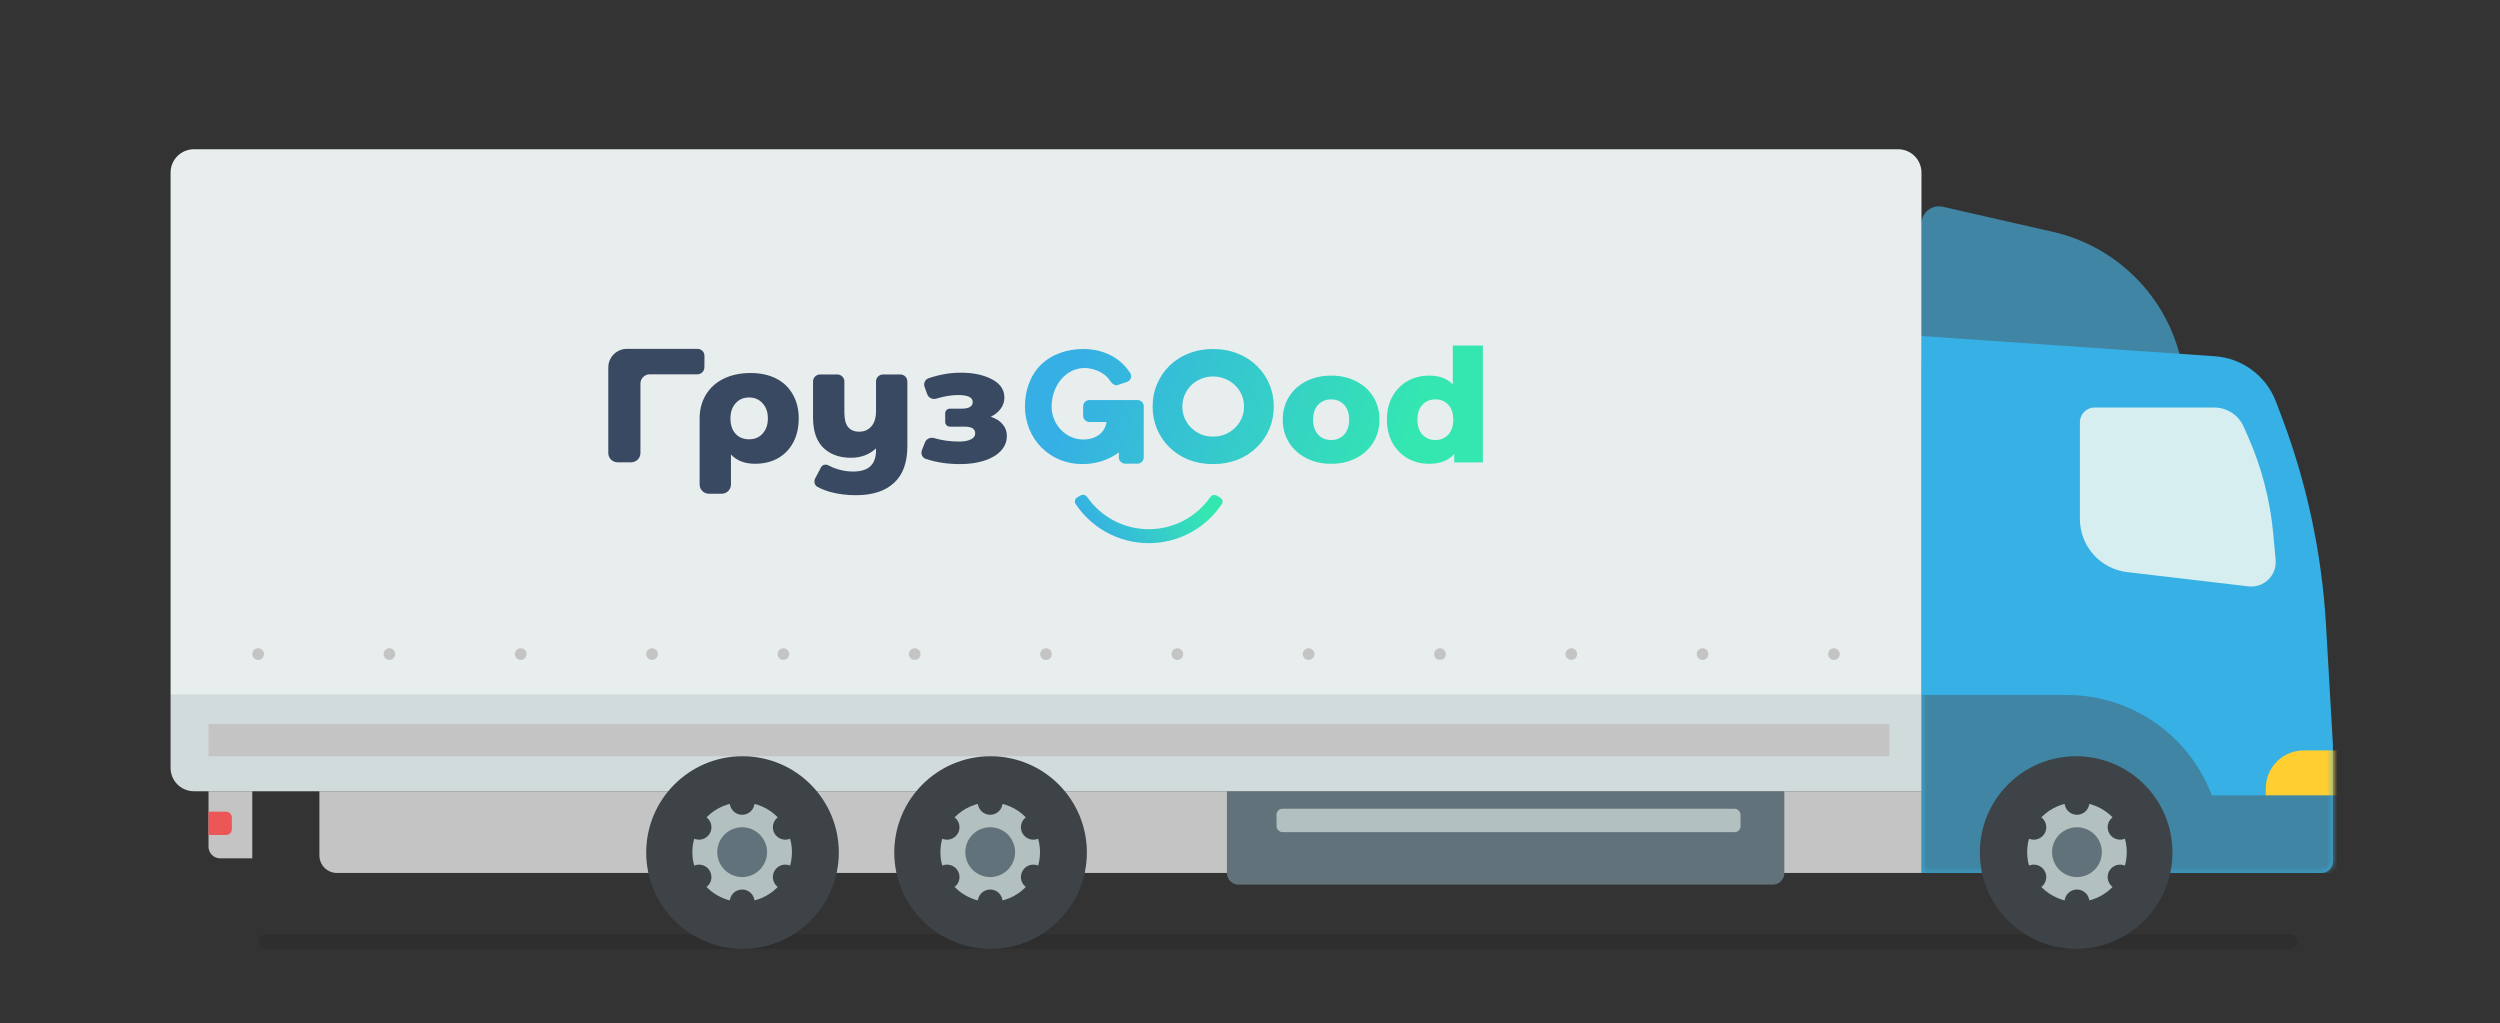 <?xml version="1.0" encoding="UTF-8"?> <svg xmlns="http://www.w3.org/2000/svg" width="469" height="192" viewBox="0 0 469 192" fill="none"><rect x="0" y="0" width="469" height="192" fill="#333333" stroke="none"/> <rect opacity="0.1" x="48.422" y="175.263" width="382.664" height="2.737" rx="1.369" fill="black"></rect> <path d="M385.126 43.495L364.482 38.788C362.426 38.319 360.467 39.882 360.467 41.99V67.69H409.189C406.515 55.654 397.147 46.235 385.126 43.495Z" fill="#4085A3"></path> <path d="M437.656 139.687V161.577C437.656 162.786 436.676 163.767 435.466 163.767H360.467V63.037L415.499 66.832C420.661 67.188 425.144 70.518 426.974 75.358L428.049 78.199C432.784 90.717 435.586 103.883 436.358 117.244L437.656 139.687Z" fill="#36B0E5"></path> <mask id="mask0_617_996" style="mask-type:alpha" maskUnits="userSpaceOnUse" x="360" y="67" width="78" height="97"> <path d="M437.654 139.686V161.576C437.654 162.785 436.674 163.766 435.465 163.766H360.465V69.058C360.465 68.151 361.2 67.415 362.107 67.415H414.819C420.325 67.415 425.257 70.823 427.205 75.973L428.047 78.198C432.782 90.716 435.584 103.882 436.356 117.243L437.654 139.686Z" fill="#36B0E5"></path> </mask> <g mask="url(#mask0_617_996)"> <path d="M438.75 140.773H432.181C428.25 140.773 425.064 143.96 425.064 147.89V149.533H438.75V140.773Z" fill="#FFCE31"></path> <path d="M414.937 149.207C410.654 137.872 399.802 130.372 387.685 130.372L360.466 130.372V163.766H443.678L443.678 149.207H414.937V149.207Z" fill="#4085A3"></path> </g> <path d="M426.909 105.04L426.476 100.241C425.905 93.911 424.303 87.718 421.732 81.905L420.908 80.041C419.942 77.857 417.778 76.449 415.39 76.449H392.94C391.421 76.449 390.189 77.68 390.189 79.199V97.359C390.189 102.449 393.999 106.733 399.054 107.327L421.807 110.004C424.698 110.344 427.17 107.939 426.909 105.04Z" fill="#D6EEF0"></path> <path d="M59.919 148.438H360.467V163.766H63.204C61.39 163.766 59.919 162.296 59.919 160.482V148.438Z" fill="#C4C4C4"></path> <path d="M47.328 148.438H39.116V158.839C39.116 160.049 40.097 161.029 41.306 161.029H47.328V148.438Z" fill="#C4C4C4"></path> <path d="M43.494 153.365C43.494 152.76 43.004 152.27 42.399 152.27H39.115L39.115 156.65H42.399C43.004 156.65 43.494 156.159 43.494 155.555V153.365Z" fill="#EB5757"></path> <circle cx="389.484" cy="159.934" r="18.066" fill="#3E4347"></circle> <circle cx="389.638" cy="159.864" r="9.345" fill="#B2C1C0"></circle> <circle cx="389.639" cy="159.867" r="4.673" fill="#62727A"></circle> <circle cx="389.637" cy="150.518" r="2.336" fill="#3E4347"></circle> <circle cx="389.637" cy="169.21" r="2.336" fill="#3E4347"></circle> <circle cx="397.731" cy="155.191" r="2.336" transform="rotate(60 397.731 155.191)" fill="#3E4347"></circle> <circle cx="381.545" cy="164.537" r="2.336" transform="rotate(60 381.545 164.537)" fill="#3E4347"></circle> <circle cx="397.732" cy="164.537" r="2.336" transform="rotate(120 397.732 164.537)" fill="#3E4347"></circle> <circle cx="381.547" cy="155.192" r="2.336" transform="rotate(120 381.547 155.192)" fill="#3E4347"></circle> <path d="M32 32.38C32 29.961 33.961 28 36.38 28H356.087C358.506 28 360.467 29.961 360.467 32.38V130.372H32V32.38Z" fill="#E8EEEE"></path> <path d="M132.144 68.921C132.139 69.639 131.553 70.22 130.832 70.22H121.896C120.931 70.22 120.147 71 120.147 71.963V84.986C120.147 85.949 119.364 86.729 118.398 86.729H115.864C114.898 86.729 114.115 85.949 114.115 84.986V68.933C114.115 67.007 115.681 65.446 117.613 65.446H130.846C131.574 65.446 132.162 66.037 132.158 66.762L132.144 68.921Z" fill="#384961"></path> <path d="M140.807 69.977C142.642 69.977 144.241 70.321 145.602 71.01C146.963 71.699 148.004 72.693 148.726 73.99C149.469 75.267 149.84 76.767 149.84 78.49C149.84 80.192 149.5 81.692 148.819 82.989C148.138 84.266 147.18 85.26 145.942 85.969C144.705 86.658 143.271 87.003 141.642 87.003C139.724 87.003 138.219 86.425 137.126 85.27V90.884C137.126 91.847 136.343 92.627 135.377 92.627H132.997C132.031 92.627 131.248 91.847 131.248 90.884V78.55C131.248 76.848 131.64 75.348 132.424 74.051C133.207 72.753 134.321 71.75 135.765 71.041C137.208 70.331 138.889 69.977 140.807 69.977ZM140.529 82.412C141.58 82.412 142.426 82.057 143.065 81.347C143.725 80.618 144.055 79.665 144.055 78.49C144.055 77.314 143.725 76.371 143.065 75.662C142.426 74.932 141.58 74.567 140.529 74.567C139.477 74.567 138.631 74.932 137.992 75.662C137.353 76.371 137.033 77.314 137.033 78.49C137.033 79.686 137.342 80.638 137.961 81.347C138.6 82.057 139.456 82.412 140.529 82.412Z" fill="#384961"></path> <path d="M168.909 70.25C169.633 70.25 170.22 70.835 170.22 71.558V83.719C170.22 86.78 169.385 89.07 167.715 90.59C166.065 92.131 163.683 92.901 160.569 92.901C158.94 92.901 157.413 92.719 155.99 92.354C155.017 92.1 154.143 91.764 153.369 91.345C152.794 91.034 152.629 90.313 152.933 89.736L154.034 87.651C154.293 87.161 154.942 87.034 155.426 87.307C155.896 87.573 156.425 87.796 157.011 87.976C158.022 88.3 159.022 88.462 160.012 88.462C161.497 88.462 162.59 88.128 163.291 87.459C163.992 86.79 164.343 85.797 164.343 84.479V84.114C163.085 85.29 161.517 85.878 159.641 85.878C157.475 85.878 155.743 85.249 154.444 83.993C153.165 82.736 152.526 80.851 152.526 78.338V71.558C152.526 70.835 153.113 70.25 153.838 70.25H157.092C157.816 70.25 158.403 70.835 158.403 71.558V77.395C158.403 78.652 158.641 79.564 159.115 80.131C159.589 80.699 160.28 80.983 161.187 80.983C162.115 80.983 162.868 80.658 163.446 80.01C164.044 79.361 164.343 78.388 164.343 77.091V71.558C164.343 70.835 164.93 70.25 165.655 70.25H168.909Z" fill="#384961"></path> <path d="M185.855 78.186C186.825 78.49 187.567 78.956 188.083 79.584C188.619 80.192 188.887 80.922 188.887 81.773C188.887 82.868 188.495 83.82 187.712 84.631C186.948 85.422 185.897 86.03 184.556 86.455C183.236 86.861 181.752 87.064 180.102 87.064C177.748 87.064 175.605 86.737 173.674 86.086C173.005 85.86 172.694 85.114 172.95 84.458L173.523 82.988C173.789 82.305 174.565 81.979 175.269 82.191C176.702 82.622 178.251 82.837 179.916 82.837C180.844 82.837 181.576 82.706 182.112 82.442C182.669 82.179 182.948 81.804 182.948 81.317C182.948 80.871 182.783 80.547 182.453 80.344C182.123 80.141 181.617 80.04 180.937 80.04H178.192C177.709 80.04 177.318 79.65 177.318 79.169V77.537C177.318 77.056 177.709 76.665 178.192 76.665H180.411C181.793 76.665 182.484 76.25 182.484 75.419C182.484 74.547 181.566 74.111 179.73 74.111C178.488 74.111 177.131 74.335 175.661 74.782C174.964 74.994 174.206 74.65 173.956 73.969L173.45 72.587C173.209 71.927 173.532 71.191 174.198 70.962C176.229 70.264 178.238 69.916 180.225 69.916C182.597 69.916 184.556 70.331 186.103 71.162C187.65 71.973 188.423 73.118 188.423 74.598C188.423 75.348 188.196 76.037 187.742 76.665C187.289 77.294 186.66 77.8 185.855 78.186Z" fill="#384961"></path> <path d="M228.274 92.98C227.855 92.735 227.319 92.872 227.041 93.269C224.505 96.901 220.286 99.278 215.509 99.278C210.719 99.278 206.49 96.887 203.956 93.238C203.68 92.84 203.144 92.701 202.724 92.945L202.077 93.322C201.653 93.568 201.507 94.112 201.777 94.52C203.187 96.655 205.081 98.436 207.311 99.714C209.799 101.14 212.617 101.893 215.487 101.897C218.356 101.9 221.177 101.156 223.668 99.736C225.901 98.464 227.8 96.689 229.216 94.557C229.487 94.15 229.343 93.605 228.92 93.358L228.274 92.98Z" fill="url(#paint0_linear_617_996)"></path> <path fill-rule="evenodd" clip-rule="evenodd" d="M278.182 86.746V64.819H272.548V72.118C271.501 71.015 270.018 70.463 268.101 70.463C266.638 70.463 265.304 70.798 264.098 71.468C262.892 72.138 261.934 73.103 261.222 74.364C260.53 75.605 260.184 77.053 260.184 78.708C260.184 80.362 260.53 81.82 261.222 83.081C261.934 84.342 262.892 85.317 264.098 86.007C265.304 86.677 266.638 87.011 268.101 87.011C270.196 87.011 271.768 86.391 272.815 85.15V86.746H278.182ZM271.689 81.545C271.056 82.214 270.255 82.549 269.287 82.549C268.299 82.549 267.488 82.214 266.856 81.545C266.223 80.855 265.907 79.909 265.907 78.708C265.907 77.526 266.223 76.6 266.856 75.93C267.488 75.26 268.299 74.925 269.287 74.925C270.275 74.925 271.076 75.26 271.689 75.93C272.321 76.6 272.637 77.526 272.637 78.708C272.637 79.909 272.321 80.855 271.689 81.545ZM245.062 85.948C246.446 86.657 247.997 87.011 249.717 87.011C251.457 87.011 253.018 86.657 254.402 85.948C255.786 85.238 256.863 84.253 257.634 82.993C258.405 81.732 258.79 80.303 258.79 78.708C258.79 77.112 258.405 75.694 257.634 74.452C256.863 73.192 255.786 72.216 254.402 71.527C253.018 70.818 251.457 70.463 249.717 70.463C247.978 70.463 246.416 70.818 245.032 71.527C243.668 72.216 242.591 73.192 241.8 74.452C241.029 75.713 240.644 77.132 240.644 78.708C240.644 80.303 241.029 81.732 241.8 82.993C242.591 84.253 243.678 85.238 245.062 85.948ZM252.148 81.545C251.516 82.214 250.705 82.549 249.717 82.549C248.729 82.549 247.918 82.214 247.286 81.545C246.653 80.855 246.337 79.909 246.337 78.708C246.337 77.526 246.653 76.6 247.286 75.93C247.918 75.26 248.729 74.925 249.717 74.925C250.705 74.925 251.516 75.26 252.148 75.93C252.781 76.6 253.097 77.526 253.097 78.708C253.097 79.909 252.781 80.855 252.148 81.545ZM213.384 75.048H204.398C203.735 75.048 203.197 75.584 203.197 76.245V77.975C203.197 78.635 203.735 79.171 204.398 79.171H207.579C207.248 81.346 205.396 82.453 203.251 82.453C199.865 82.453 197.284 79.545 197.284 76.269C197.284 72.427 199.886 69.036 203.488 69.036C205.08 69.036 207.24 69.893 208.091 71.23C208.445 71.786 209.081 72.479 209.692 72.227L211.49 71.628C212.129 71.365 212.419 70.615 212.054 70.029C210.126 66.94 206.786 65.473 203.197 65.473C200.282 65.473 197.361 66.393 195.25 68.457C193.19 70.51 192.283 73.384 192.283 76.242C192.283 82.391 196.971 87.064 203.034 87.064C205.562 87.064 207.99 86.307 209.892 84.861V85.79C209.892 86.451 210.43 86.986 211.093 86.986H213.364C214.027 86.986 214.565 86.451 214.565 85.79V76.245C214.588 75.584 214.047 75.048 213.384 75.048ZM222.273 78.52C221.964 77.833 221.81 77.083 221.81 76.269C221.81 75.455 221.964 74.705 222.273 74.017C222.581 73.33 222.998 72.734 223.524 72.227C224.051 71.721 224.658 71.332 225.348 71.061C226.056 70.772 226.8 70.627 227.58 70.627C228.36 70.627 229.095 70.772 229.784 71.061C230.492 71.332 231.109 71.721 231.635 72.227C232.179 72.734 232.606 73.33 232.914 74.017C233.223 74.705 233.377 75.455 233.377 76.269C233.377 77.083 233.223 77.833 232.914 78.52C232.606 79.207 232.179 79.804 231.635 80.31C231.109 80.817 230.492 81.215 229.784 81.504C229.095 81.775 228.36 81.911 227.58 81.911C226.8 81.911 226.056 81.775 225.348 81.504C224.658 81.215 224.051 80.817 223.524 80.31C222.998 79.804 222.581 79.207 222.273 78.52ZM217.074 72.037C216.512 73.339 216.23 74.75 216.23 76.269C216.23 77.788 216.512 79.207 217.074 80.527C217.637 81.829 218.417 82.969 219.415 83.945C220.413 84.922 221.601 85.69 222.98 86.251C224.377 86.793 225.91 87.064 227.58 87.064C229.231 87.064 230.755 86.793 232.152 86.251C233.549 85.69 234.747 84.922 235.745 83.945C236.761 82.969 237.55 81.829 238.112 80.527C238.675 79.207 238.956 77.788 238.956 76.269C238.956 74.75 238.675 73.339 238.112 72.037C237.55 70.717 236.761 69.569 235.745 68.593C234.747 67.616 233.549 66.856 232.152 66.314C230.755 65.753 229.231 65.473 227.58 65.473C225.91 65.473 224.377 65.753 222.98 66.314C221.601 66.856 220.413 67.616 219.415 68.593C218.417 69.569 217.637 70.717 217.074 72.037Z" fill="url(#paint1_linear_617_996)"></path> <path d="M32 130.373H360.467V148.438H36.38C33.961 148.438 32 146.477 32 144.059V130.373Z" fill="#D2DBDB"></path> <circle cx="122.329" cy="122.708" r="1.095" fill="#C4C4C4"></circle> <circle cx="73.058" cy="122.708" r="1.095" fill="#C4C4C4"></circle> <circle cx="48.423" cy="122.708" r="1.095" fill="#C4C4C4"></circle> <circle cx="220.866" cy="122.708" r="1.095" fill="#C4C4C4"></circle> <circle cx="319.407" cy="122.708" r="1.095" fill="#C4C4C4"></circle> <circle cx="146.964" cy="122.708" r="1.095" fill="#C4C4C4"></circle> <circle cx="245.503" cy="122.708" r="1.095" fill="#C4C4C4"></circle> <circle cx="344.044" cy="122.708" r="1.095" fill="#C4C4C4"></circle> <circle cx="171.599" cy="122.708" r="1.095" fill="#C4C4C4"></circle> <circle cx="270.138" cy="122.708" r="1.095" fill="#C4C4C4"></circle> <circle cx="97.692" cy="122.708" r="1.095" fill="#C4C4C4"></circle> <circle cx="196.232" cy="122.708" r="1.095" fill="#C4C4C4"></circle> <circle cx="294.773" cy="122.708" r="1.095" fill="#C4C4C4"></circle> <rect x="39.115" y="135.847" width="315.328" height="6.022" fill="#C4C4C4"></rect> <path d="M230.174 148.438H334.736V163.767C334.736 164.976 333.755 165.957 332.546 165.957H232.364C231.154 165.957 230.174 164.976 230.174 163.767V148.438Z" fill="#62727A"></path> <rect x="239.479" y="151.723" width="87.044" height="4.38" rx="1.095" fill="#B2C1C0"></rect> <circle cx="185.831" cy="159.934" r="18.066" fill="#3E4347"></circle> <circle cx="185.763" cy="159.865" r="9.345" fill="#B2C1C0"></circle> <circle cx="185.763" cy="159.866" r="4.673" fill="#62727A"></circle> <circle cx="185.762" cy="150.519" r="2.336" fill="#3E4347"></circle> <circle cx="185.762" cy="169.21" r="2.336" fill="#3E4347"></circle> <circle cx="193.856" cy="155.191" r="2.336" transform="rotate(60 193.856 155.191)" fill="#3E4347"></circle> <circle cx="177.668" cy="164.536" r="2.336" transform="rotate(60 177.668 164.536)" fill="#3E4347"></circle> <circle cx="193.857" cy="164.537" r="2.336" transform="rotate(120 193.857 164.537)" fill="#3E4347"></circle> <circle cx="177.668" cy="155.192" r="2.336" transform="rotate(120 177.668 155.192)" fill="#3E4347"></circle> <circle cx="139.296" cy="159.934" r="18.066" fill="#3E4347"></circle> <circle cx="139.228" cy="159.864" r="9.345" fill="#B2C1C0"></circle> <circle cx="139.227" cy="159.867" r="4.673" fill="#62727A"></circle> <circle cx="139.227" cy="150.519" r="2.336" fill="#3E4347"></circle> <circle cx="139.227" cy="169.21" r="2.336" fill="#3E4347"></circle> <circle cx="147.323" cy="155.191" r="2.336" transform="rotate(60 147.323 155.191)" fill="#3E4347"></circle> <circle cx="131.133" cy="164.537" r="2.336" transform="rotate(60 131.133 164.537)" fill="#3E4347"></circle> <circle cx="147.322" cy="164.537" r="2.336" transform="rotate(120 147.322 164.537)" fill="#3E4347"></circle> <circle cx="131.133" cy="155.192" r="2.336" transform="rotate(120 131.133 155.192)" fill="#3E4347"></circle> <defs> <linearGradient id="paint0_linear_617_996" x1="224.964" y1="94.534" x2="208.928" y2="105.495" gradientUnits="userSpaceOnUse"> <stop stop-color="#34E7B1"></stop> <stop offset="1" stop-color="#36B0E4"></stop> </linearGradient> <linearGradient id="paint1_linear_617_996" x1="269.59" y1="68.612" x2="209.373" y2="48.812" gradientUnits="userSpaceOnUse"> <stop stop-color="#34E7B1"></stop> <stop offset="1" stop-color="#36B0E4"></stop> </linearGradient> </defs> </svg> 